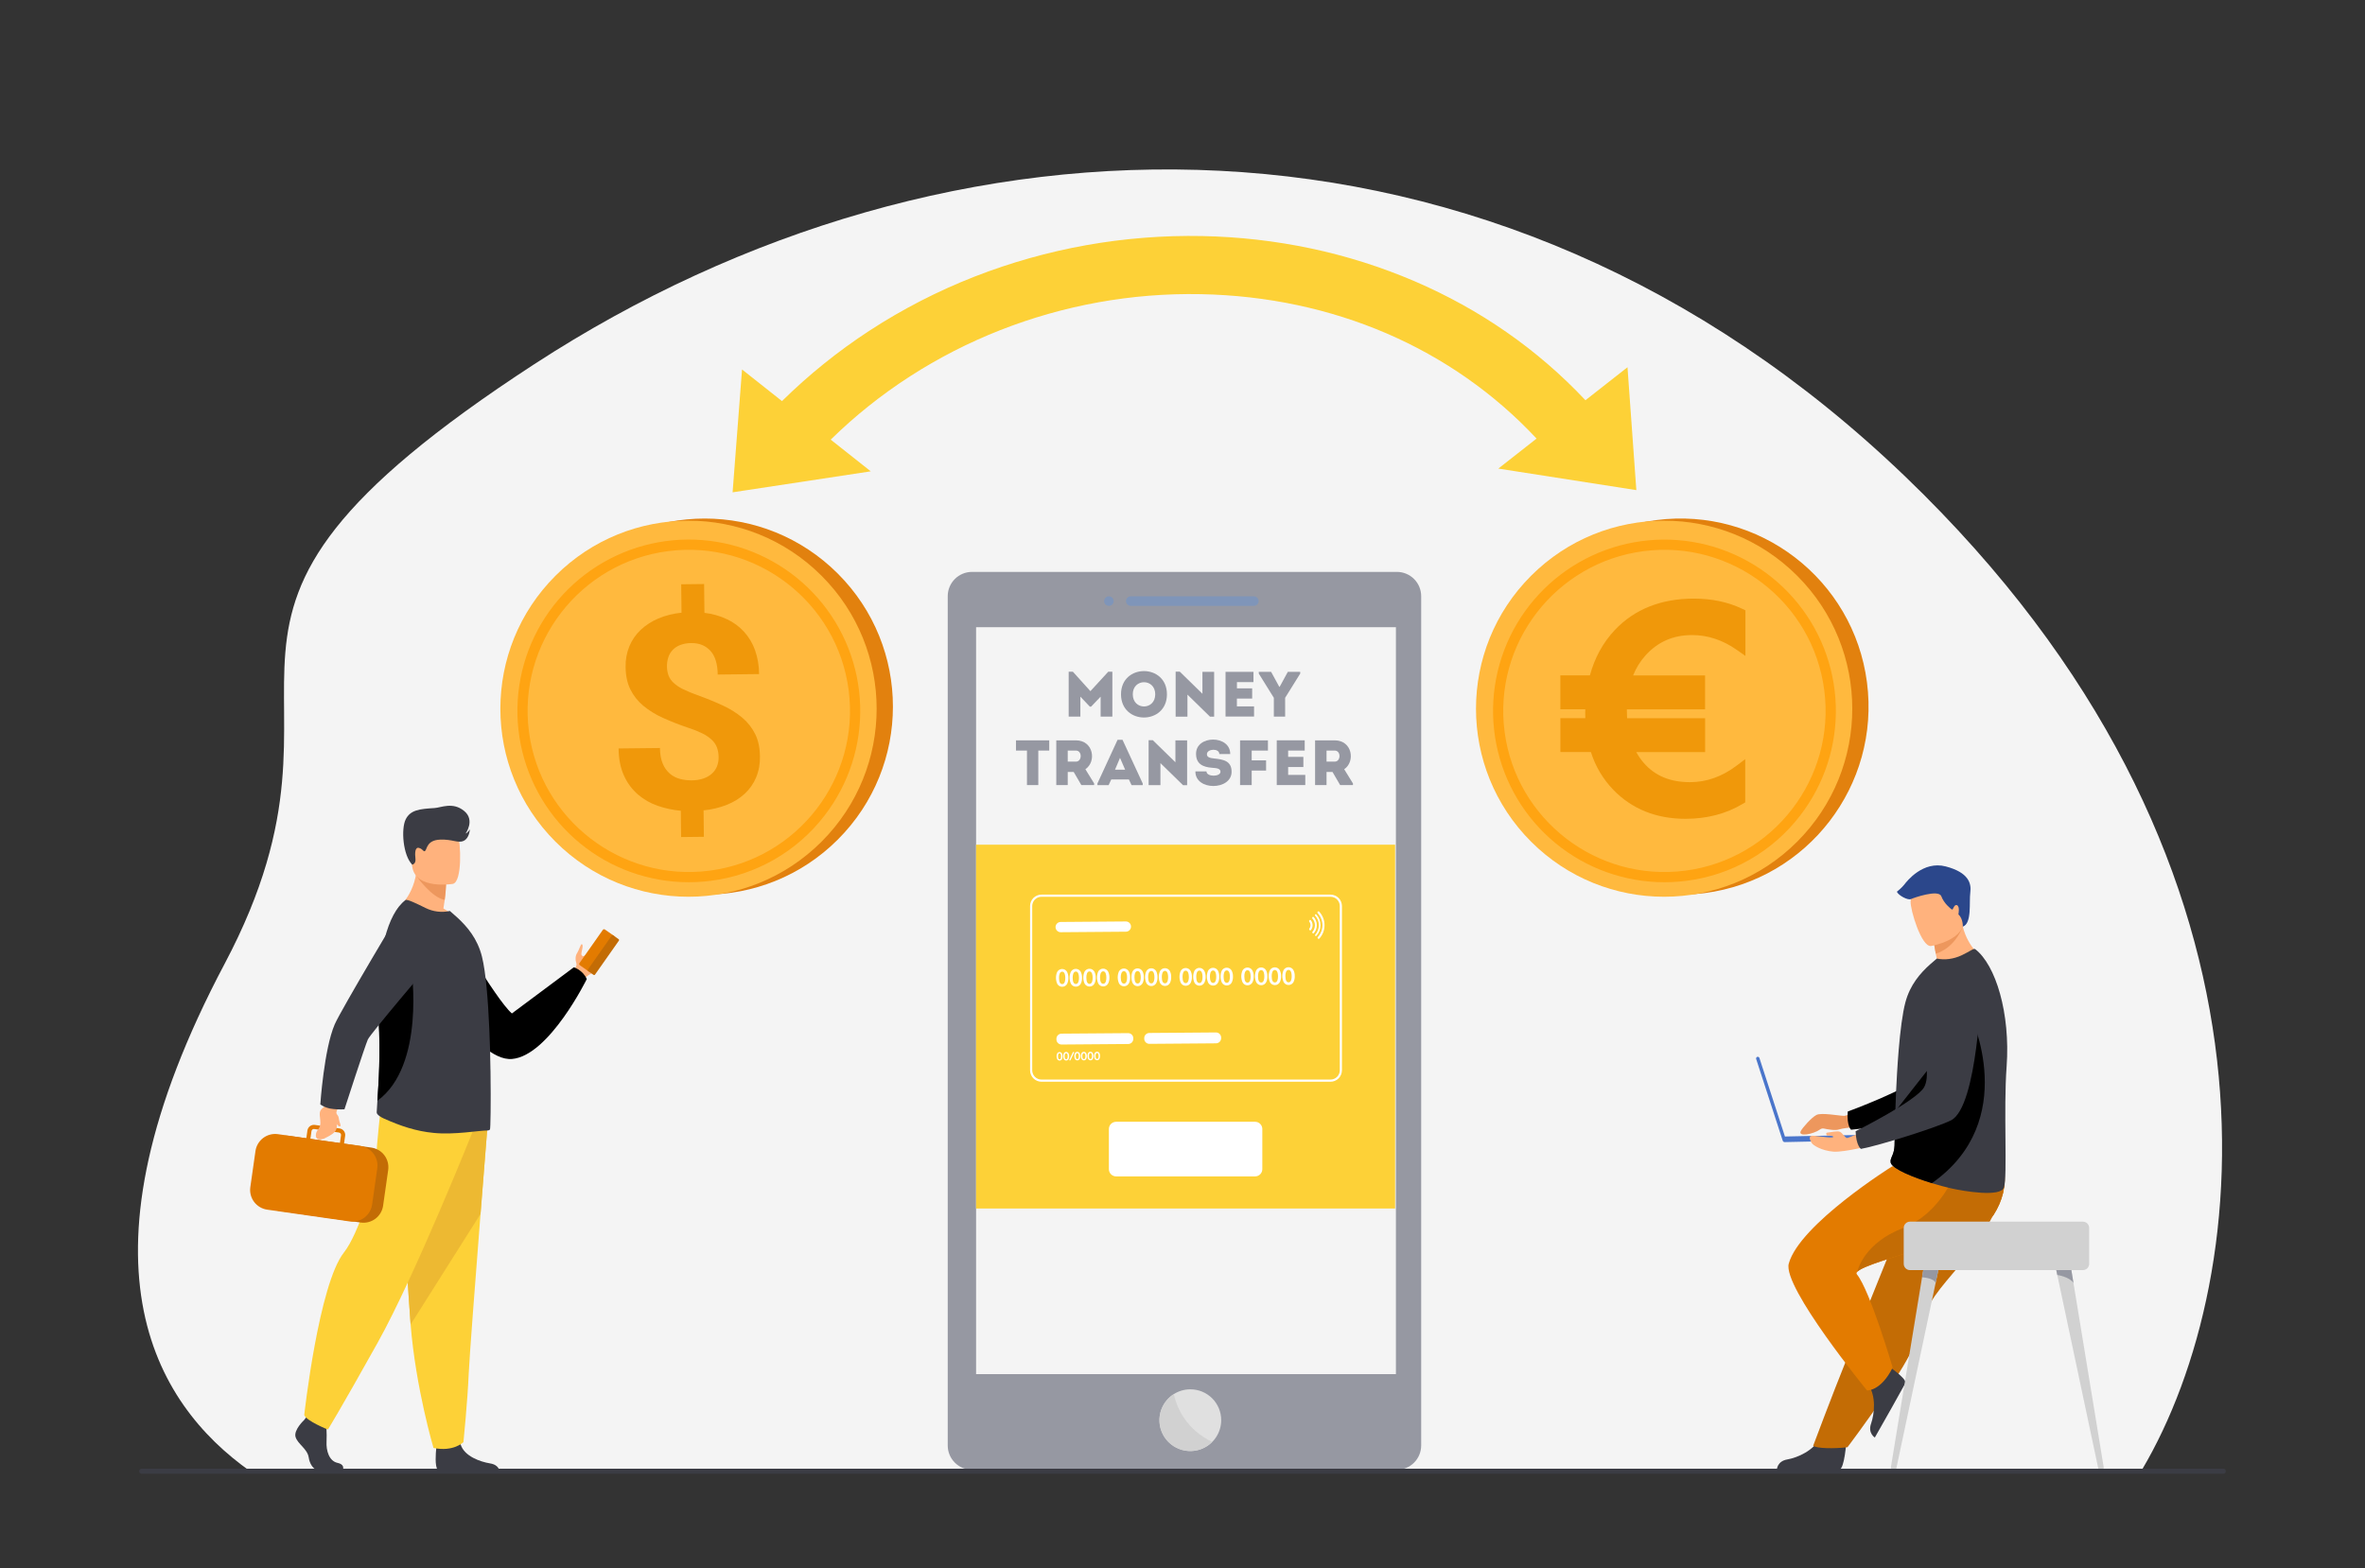 <svg width="600" height="398" viewBox="0 0 600 398" fill="none" xmlns="http://www.w3.org/2000/svg">
<rect x="0" y="0" width="600" height="398" fill="#333333" stroke="none"/>
<mask id="mask0_3462_329631" style="mask-type:alpha" maskUnits="userSpaceOnUse" x="0" y="0" width="600" height="398">
<rect width="600" height="398" fill="#C4C4C4"/>
</mask>
<g mask="url(#mask0_3462_329631)">
<path d="M63.455 373.355C39.063 356.102 17.078 319.942 56.996 244.57C96.913 169.197 31.955 159.855 135.57 92.406C240.536 24.075 378.77 20.381 483.419 120.993C583.766 217.472 572.444 323.957 543.425 372.978C310.197 372.988 63.455 373.355 63.455 373.355Z" fill="#F4F4F4"/>
<path d="M360.553 151.278V366.851C360.547 368.479 359.898 370.039 358.746 371.191C357.594 372.342 356.034 372.991 354.405 372.996H246.586C244.958 372.991 243.397 372.342 242.246 371.191C241.094 370.039 240.445 368.479 240.44 366.851V151.278C240.445 149.649 241.093 148.088 242.245 146.937C243.397 145.785 244.957 145.136 246.586 145.131H354.405C356.034 145.136 357.595 145.785 358.747 146.936C359.899 148.088 360.548 149.649 360.553 151.278Z" fill="#9698A2"/>
<path opacity="0.4" d="M318.1 153.757H286.877C286.555 153.756 286.247 153.628 286.019 153.4C285.791 153.173 285.663 152.865 285.661 152.544C285.662 152.221 285.791 151.913 286.018 151.685C286.246 151.458 286.555 151.329 286.877 151.328H318.1C318.422 151.329 318.73 151.458 318.958 151.685C319.186 151.913 319.314 152.221 319.315 152.544C319.314 152.865 319.185 153.173 318.957 153.4C318.73 153.628 318.421 153.756 318.1 153.757Z" fill="#5E92DD"/>
<path opacity="0.4" d="M281.331 153.757C281.009 153.756 280.701 153.628 280.473 153.4C280.245 153.173 280.117 152.865 280.115 152.544C280.116 152.221 280.245 151.913 280.472 151.685C280.7 151.458 281.009 151.329 281.331 151.328C281.653 151.329 281.961 151.458 282.189 151.685C282.416 151.913 282.544 152.222 282.544 152.544C282.543 152.865 282.415 153.173 282.188 153.4C281.96 153.628 281.652 153.756 281.331 153.757Z" fill="#5E92DD"/>
<path d="M309.819 360.417C309.816 361.966 309.355 363.479 308.493 364.765C307.631 366.051 306.407 367.053 304.975 367.644C303.544 368.235 301.969 368.388 300.451 368.085C298.932 367.781 297.537 367.034 296.443 365.939C295.349 364.843 294.604 363.448 294.303 361.929C294.002 360.41 294.158 358.836 294.751 357.406C295.344 355.976 296.348 354.753 297.636 353.893C298.923 353.033 300.437 352.574 301.986 352.574C303.016 352.572 304.037 352.773 304.989 353.166C305.942 353.56 306.807 354.137 307.535 354.866C308.263 355.595 308.839 356.461 309.231 357.414C309.623 358.366 309.823 359.387 309.819 360.417Z" fill="#E0E0E0"/>
<path d="M354.144 159.17H247.633V348.721H354.144V159.17Z" fill="#F4F4F4"/>
<path d="M307.547 365.923C306.77 366.707 305.838 367.318 304.809 367.717C303.78 368.116 302.679 368.293 301.577 368.236C300.475 368.18 299.397 367.892 298.414 367.39C297.432 366.888 296.566 366.185 295.874 365.325C295.182 364.466 294.68 363.47 294.4 362.403C294.119 361.336 294.068 360.222 294.248 359.134C294.428 358.045 294.836 357.007 295.446 356.088C296.055 355.168 296.852 354.387 297.784 353.797C298.552 357.132 300.828 362.71 307.547 365.923Z" fill="#D1D1D1"/>
<path d="M353.936 214.361H247.631V306.689H353.936V214.361Z" fill="#FDD137"/>
<path d="M337.549 274.519H264.228C263.459 274.518 262.721 274.212 262.177 273.668C261.633 273.124 261.327 272.387 261.326 271.618V229.931C261.328 229.162 261.634 228.425 262.178 227.882C262.722 227.338 263.459 227.032 264.228 227.031H337.549C338.318 227.032 339.055 227.337 339.6 227.881C340.144 228.425 340.45 229.162 340.451 229.931V271.618C340.45 272.387 340.144 273.125 339.6 273.669C339.056 274.213 338.318 274.519 337.549 274.519ZM264.228 227.578C263.604 227.579 263.006 227.827 262.565 228.268C262.124 228.709 261.876 229.307 261.875 229.931V271.618C261.876 272.241 262.124 272.84 262.565 273.281C263.006 273.722 263.604 273.97 264.228 273.97H337.549C338.173 273.97 338.771 273.722 339.213 273.281C339.654 272.84 339.903 272.242 339.904 271.618V229.931C339.903 229.307 339.654 228.709 339.213 228.268C338.771 227.827 338.173 227.579 337.549 227.578H264.228Z" fill="white"/>
<path d="M286.232 264.944L269.325 265.075C268.98 265.077 268.648 264.943 268.402 264.701C268.157 264.459 268.017 264.129 268.014 263.784V263.626C268.012 263.282 268.147 262.951 268.388 262.705C268.63 262.46 268.959 262.32 269.303 262.315L286.21 262.186C286.554 262.183 286.886 262.318 287.131 262.56C287.377 262.801 287.516 263.13 287.519 263.475V263.636C287.52 263.98 287.386 264.31 287.145 264.555C286.904 264.8 286.576 264.939 286.232 264.944Z" fill="white"/>
<path d="M308.51 264.772L291.603 264.904C291.259 264.906 290.928 264.771 290.682 264.53C290.437 264.288 290.297 263.959 290.294 263.614V263.451C290.292 263.106 290.426 262.775 290.668 262.53C290.91 262.284 291.239 262.145 291.583 262.142L308.49 262.01C308.835 262.008 309.166 262.143 309.412 262.384C309.657 262.626 309.797 262.955 309.802 263.299V263.461C309.804 263.806 309.669 264.137 309.427 264.383C309.185 264.629 308.855 264.769 308.51 264.772Z" fill="white"/>
<path d="M271.045 248.149C271.07 248.672 270.963 249.193 270.736 249.665C270.615 249.892 270.436 250.081 270.217 250.214C269.997 250.347 269.746 250.418 269.489 250.42C269.233 250.423 268.981 250.355 268.759 250.226C268.538 250.097 268.355 249.91 268.231 249.685C268.015 249.211 267.901 248.697 267.896 248.177C267.891 247.656 267.995 247.14 268.201 246.662C268.323 246.435 268.503 246.244 268.723 246.111C268.944 245.978 269.196 245.906 269.454 245.904C269.711 245.902 269.965 245.97 270.187 246.099C270.41 246.229 270.593 246.417 270.718 246.642C270.95 247.109 271.063 247.627 271.045 248.149ZM270.271 248.149C270.276 247.819 270.229 247.491 270.131 247.177C269.994 246.778 269.77 246.578 269.465 246.59C269.159 246.602 268.93 246.789 268.802 247.189C268.704 247.506 268.66 247.837 268.672 248.169C268.68 249.22 268.952 249.743 269.489 249.739C269.8 249.739 270.019 249.54 270.147 249.14C270.238 248.819 270.278 248.485 270.265 248.151L270.271 248.149Z" fill="white"/>
<path d="M274.51 248.117C274.536 248.641 274.43 249.162 274.201 249.634C274.081 249.861 273.902 250.051 273.682 250.184C273.463 250.318 273.211 250.389 272.954 250.391C272.698 250.393 272.445 250.326 272.223 250.196C272.002 250.066 271.82 249.879 271.696 249.654C271.48 249.18 271.366 248.666 271.361 248.145C271.355 247.624 271.459 247.108 271.666 246.63C271.788 246.404 271.968 246.214 272.189 246.081C272.409 245.948 272.661 245.877 272.919 245.875C273.176 245.873 273.429 245.94 273.651 246.07C273.874 246.199 274.058 246.386 274.183 246.61C274.415 247.078 274.527 247.596 274.51 248.117ZM273.736 248.117C273.741 247.788 273.694 247.46 273.596 247.145C273.463 246.746 273.241 246.55 272.929 246.558C272.618 246.566 272.397 246.766 272.267 247.157C272.169 247.475 272.125 247.807 272.137 248.139C272.145 249.19 272.417 249.714 272.953 249.71C273.265 249.71 273.484 249.51 273.612 249.111C273.706 248.789 273.748 248.454 273.736 248.119V248.117Z" fill="white"/>
<path d="M277.981 248.089C278.007 248.613 277.9 249.135 277.672 249.607C277.551 249.834 277.372 250.024 277.152 250.156C276.933 250.289 276.682 250.361 276.425 250.363C276.169 250.365 275.916 250.297 275.695 250.168C275.473 250.039 275.291 249.852 275.167 249.627C274.951 249.153 274.836 248.639 274.831 248.118C274.826 247.597 274.93 247.08 275.137 246.602C275.259 246.375 275.44 246.186 275.66 246.053C275.88 245.921 276.133 245.85 276.39 245.848C276.647 245.846 276.9 245.913 277.123 246.043C277.345 246.172 277.529 246.359 277.654 246.584C277.886 247.051 277.998 247.568 277.981 248.089ZM277.207 248.089C277.211 247.759 277.164 247.43 277.067 247.115C276.929 246.716 276.708 246.528 276.4 246.53C276.093 246.532 275.865 246.73 275.738 247.129C275.64 247.446 275.596 247.777 275.608 248.109C275.616 249.16 275.888 249.683 276.424 249.679C276.736 249.679 276.955 249.48 277.083 249.081C277.177 248.76 277.219 248.427 277.207 248.093V248.089Z" fill="white"/>
<path d="M281.453 248.059C281.478 248.582 281.372 249.104 281.143 249.575C281.023 249.802 280.844 249.992 280.624 250.126C280.405 250.259 280.153 250.331 279.897 250.333C279.64 250.335 279.387 250.267 279.166 250.137C278.944 250.008 278.762 249.82 278.638 249.595C278.424 249.121 278.31 248.607 278.305 248.087C278.3 247.566 278.403 247.05 278.608 246.572C278.73 246.345 278.911 246.155 279.131 246.023C279.351 245.89 279.603 245.818 279.861 245.816C280.118 245.814 280.371 245.882 280.594 246.011C280.816 246.14 281 246.327 281.125 246.552C281.357 247.019 281.47 247.537 281.453 248.059ZM280.678 248.059C280.683 247.729 280.636 247.401 280.538 247.087C280.405 246.687 280.183 246.492 279.872 246.5C279.56 246.508 279.339 246.707 279.209 247.099C279.111 247.416 279.067 247.748 279.079 248.08C279.087 249.133 279.36 249.656 279.898 249.651C280.208 249.651 280.427 249.452 280.554 249.052C280.649 248.73 280.691 248.394 280.678 248.059Z" fill="white"/>
<path d="M286.714 248.025C286.738 248.549 286.631 249.071 286.403 249.543C286.282 249.77 286.103 249.959 285.883 250.092C285.664 250.225 285.412 250.296 285.156 250.298C284.899 250.299 284.647 250.232 284.426 250.102C284.204 249.973 284.022 249.786 283.898 249.561C283.683 249.087 283.569 248.573 283.565 248.053C283.56 247.532 283.664 247.016 283.87 246.538C283.992 246.311 284.172 246.122 284.393 245.989C284.613 245.856 284.865 245.785 285.122 245.783C285.379 245.781 285.632 245.849 285.855 245.978C286.077 246.108 286.26 246.295 286.385 246.52C286.618 246.986 286.731 247.504 286.714 248.025ZM285.938 248.025C285.944 247.695 285.898 247.366 285.8 247.051C285.661 246.652 285.438 246.457 285.134 246.466C284.818 246.466 284.599 246.666 284.469 247.065C284.373 247.382 284.329 247.713 284.339 248.045C284.35 249.096 284.623 249.619 285.158 249.615C285.467 249.615 285.686 249.416 285.814 249.017C285.909 248.696 285.951 248.362 285.938 248.029V248.025Z" fill="white"/>
<path d="M290.186 247.994C290.21 248.518 290.103 249.039 289.875 249.511C289.755 249.738 289.575 249.928 289.356 250.061C289.136 250.195 288.885 250.266 288.628 250.268C288.371 250.27 288.119 250.203 287.897 250.073C287.676 249.943 287.493 249.756 287.37 249.531C287.155 249.057 287.041 248.543 287.036 248.022C287.031 247.501 287.136 246.985 287.342 246.507C287.464 246.281 287.644 246.091 287.865 245.958C288.085 245.825 288.337 245.754 288.594 245.752C288.852 245.75 289.105 245.817 289.327 245.946C289.55 246.076 289.733 246.263 289.859 246.487C290.09 246.955 290.202 247.473 290.186 247.994ZM289.41 247.994C289.416 247.665 289.37 247.337 289.272 247.022C289.134 246.623 288.911 246.433 288.605 246.435C288.3 246.437 288.07 246.635 287.941 247.034C287.845 247.352 287.801 247.684 287.813 248.016C287.821 249.067 288.093 249.591 288.629 249.587C288.939 249.587 289.158 249.387 289.286 248.988C289.381 248.666 289.423 248.331 289.41 247.996V247.994Z" fill="white"/>
<path d="M293.657 247.966C293.682 248.49 293.575 249.012 293.345 249.484C293.225 249.711 293.045 249.9 292.826 250.033C292.606 250.166 292.355 250.237 292.098 250.239C291.842 250.24 291.589 250.173 291.368 250.043C291.147 249.914 290.964 249.727 290.84 249.502C290.625 249.028 290.512 248.514 290.507 247.994C290.502 247.473 290.606 246.957 290.812 246.479C290.935 246.252 291.115 246.063 291.336 245.93C291.556 245.797 291.808 245.726 292.066 245.725C292.323 245.723 292.576 245.79 292.798 245.92C293.021 246.049 293.204 246.236 293.33 246.461C293.562 246.928 293.674 247.445 293.657 247.966ZM292.88 247.966C292.887 247.636 292.84 247.307 292.743 246.992C292.605 246.593 292.381 246.393 292.076 246.407C291.771 246.421 291.541 246.607 291.413 247.006C291.316 247.324 291.272 247.655 291.284 247.988C291.292 249.039 291.564 249.562 292.1 249.558C292.411 249.558 292.629 249.359 292.757 248.96C292.852 248.639 292.893 248.304 292.88 247.97V247.966Z" fill="white"/>
<path d="M297.129 247.943C297.153 248.467 297.046 248.989 296.817 249.46C296.697 249.687 296.517 249.876 296.298 250.009C296.078 250.142 295.827 250.213 295.571 250.215C295.314 250.217 295.062 250.15 294.84 250.021C294.619 249.891 294.436 249.705 294.312 249.48C294.097 249.006 293.983 248.492 293.979 247.971C293.974 247.451 294.078 246.935 294.284 246.457C294.406 246.23 294.586 246.039 294.806 245.906C295.027 245.773 295.279 245.701 295.537 245.699C295.794 245.697 296.048 245.765 296.27 245.894C296.493 246.024 296.676 246.212 296.801 246.437C297.033 246.904 297.146 247.422 297.129 247.943ZM296.354 247.943C296.359 247.614 296.312 247.286 296.214 246.972C296.077 246.572 295.853 246.373 295.548 246.385C295.242 246.397 295.013 246.584 294.885 246.984C294.787 247.301 294.743 247.633 294.755 247.965C294.763 249.015 295.035 249.539 295.572 249.536C295.883 249.536 296.101 249.336 296.23 248.937C296.323 248.615 296.365 248.281 296.354 247.945V247.943Z" fill="white"/>
<path d="M302.384 247.898C302.41 248.422 302.303 248.945 302.075 249.417C301.954 249.643 301.775 249.833 301.555 249.966C301.335 250.098 301.084 250.169 300.828 250.171C300.571 250.173 300.319 250.106 300.097 249.976C299.876 249.847 299.694 249.66 299.57 249.435C299.355 248.961 299.242 248.447 299.237 247.926C299.231 247.406 299.335 246.89 299.54 246.412C299.662 246.185 299.842 245.995 300.063 245.862C300.283 245.73 300.535 245.658 300.792 245.656C301.05 245.654 301.303 245.721 301.525 245.851C301.748 245.98 301.931 246.167 302.057 246.392C302.289 246.859 302.401 247.377 302.384 247.898ZM301.61 247.898C301.615 247.568 301.567 247.24 301.47 246.924C301.337 246.525 301.115 246.33 300.803 246.338C300.49 246.338 300.268 246.537 300.141 246.936C300.044 247.254 300 247.586 300.011 247.918C300.019 248.969 300.292 249.493 300.829 249.489C301.138 249.489 301.357 249.289 301.486 248.89C301.582 248.57 301.625 248.236 301.614 247.902L301.61 247.898Z" fill="white"/>
<path d="M305.861 247.871C305.885 248.395 305.778 248.916 305.549 249.388C305.429 249.614 305.249 249.804 305.03 249.937C304.811 250.07 304.559 250.141 304.303 250.143C304.046 250.145 303.794 250.078 303.573 249.949C303.351 249.819 303.169 249.632 303.044 249.408C302.83 248.934 302.716 248.42 302.711 247.899C302.706 247.379 302.809 246.863 303.014 246.384C303.136 246.157 303.316 245.967 303.537 245.834C303.757 245.7 304.009 245.629 304.267 245.627C304.525 245.625 304.778 245.692 305.001 245.822C305.223 245.952 305.406 246.139 305.531 246.364C305.764 246.832 305.877 247.35 305.861 247.871ZM305.084 247.871C305.09 247.542 305.043 247.214 304.945 246.899C304.812 246.5 304.59 246.305 304.28 246.313C303.97 246.321 303.748 246.52 303.615 246.911C303.519 247.229 303.475 247.561 303.486 247.893C303.494 248.943 303.766 249.466 304.304 249.464C304.613 249.464 304.833 249.264 304.961 248.865C305.056 248.543 305.098 248.208 305.084 247.873V247.871Z" fill="white"/>
<path d="M309.332 247.848C309.356 248.371 309.249 248.893 309.021 249.364C308.901 249.591 308.722 249.782 308.502 249.915C308.283 250.048 308.031 250.12 307.775 250.122C307.518 250.124 307.265 250.056 307.044 249.926C306.822 249.797 306.64 249.609 306.516 249.384C306.301 248.91 306.188 248.396 306.183 247.876C306.178 247.355 306.281 246.839 306.486 246.361C306.608 246.134 306.789 245.944 307.009 245.812C307.229 245.679 307.481 245.608 307.739 245.606C307.996 245.603 308.249 245.671 308.472 245.8C308.694 245.929 308.878 246.116 309.003 246.341C309.235 246.808 309.348 247.326 309.332 247.848ZM308.556 247.848C308.561 247.518 308.515 247.189 308.418 246.874C308.279 246.475 308.056 246.279 307.752 246.287C307.436 246.287 307.217 246.486 307.087 246.886C306.99 247.204 306.946 247.535 306.957 247.868C306.968 248.919 307.241 249.442 307.776 249.438C308.086 249.438 308.305 249.239 308.432 248.839C308.526 248.522 308.568 248.191 308.556 247.86V247.848Z" fill="white"/>
<path d="M312.802 247.82C312.826 248.344 312.719 248.865 312.491 249.337C312.37 249.564 312.191 249.753 311.971 249.886C311.752 250.019 311.501 250.09 311.244 250.092C310.988 250.094 310.735 250.027 310.514 249.898C310.292 249.768 310.11 249.582 309.986 249.357C309.771 248.883 309.658 248.369 309.653 247.849C309.647 247.328 309.751 246.812 309.956 246.334C310.077 246.106 310.258 245.916 310.478 245.783C310.699 245.65 310.951 245.578 311.208 245.576C311.466 245.574 311.719 245.642 311.942 245.771C312.164 245.901 312.348 246.088 312.473 246.314C312.705 246.781 312.818 247.299 312.802 247.82ZM312.026 247.82C312.031 247.491 311.985 247.163 311.888 246.849C311.755 246.449 311.533 246.254 311.221 246.262C310.91 246.27 310.688 246.469 310.557 246.86C310.46 247.178 310.416 247.509 310.427 247.84C310.435 248.891 310.708 249.416 311.245 249.413C311.555 249.413 311.774 249.213 311.902 248.814C311.997 248.493 312.039 248.158 312.026 247.822V247.82Z" fill="white"/>
<path d="M318.063 247.779C318.089 248.303 317.982 248.824 317.754 249.296C317.634 249.523 317.454 249.713 317.235 249.846C317.015 249.98 316.764 250.051 316.507 250.053C316.25 250.055 315.998 249.988 315.776 249.858C315.555 249.728 315.372 249.541 315.249 249.316C315.033 248.842 314.918 248.328 314.913 247.807C314.908 247.287 315.012 246.771 315.219 246.292C315.341 246.066 315.521 245.876 315.742 245.743C315.962 245.61 316.214 245.539 316.471 245.537C316.729 245.535 316.982 245.602 317.204 245.732C317.427 245.861 317.61 246.048 317.736 246.272C317.968 246.74 318.08 247.258 318.063 247.779ZM317.289 247.779C317.293 247.449 317.246 247.121 317.149 246.805C317.011 246.406 316.788 246.207 316.482 246.219C316.177 246.231 315.947 246.418 315.82 246.817C315.722 247.135 315.678 247.467 315.69 247.799C315.698 248.85 315.97 249.374 316.506 249.37C316.818 249.37 317.037 249.17 317.165 248.771C317.259 248.451 317.301 248.117 317.289 247.783V247.779Z" fill="white"/>
<path d="M321.535 247.754C321.56 248.278 321.454 248.799 321.225 249.271C321.105 249.497 320.925 249.687 320.706 249.82C320.487 249.953 320.235 250.024 319.979 250.026C319.722 250.028 319.47 249.961 319.248 249.831C319.027 249.702 318.844 249.515 318.72 249.291C318.504 248.817 318.39 248.303 318.385 247.782C318.38 247.261 318.484 246.745 318.69 246.267C318.812 246.04 318.992 245.85 319.213 245.717C319.433 245.583 319.685 245.512 319.943 245.51C320.201 245.508 320.454 245.575 320.676 245.705C320.899 245.835 321.082 246.022 321.207 246.247C321.44 246.715 321.552 247.232 321.535 247.754ZM320.76 247.754C320.765 247.425 320.718 247.097 320.621 246.782C320.487 246.383 320.265 246.187 319.954 246.195C319.642 246.203 319.422 246.403 319.291 246.794C319.194 247.111 319.15 247.442 319.161 247.774C319.169 248.825 319.442 249.349 319.978 249.347C320.289 249.347 320.509 249.147 320.636 248.748C320.731 248.426 320.772 248.091 320.76 247.756V247.754Z" fill="white"/>
<path d="M325.005 247.726C325.031 248.25 324.925 248.772 324.696 249.243C324.576 249.47 324.397 249.66 324.177 249.794C323.958 249.927 323.706 249.999 323.449 250.001C323.193 250.003 322.94 249.935 322.719 249.805C322.497 249.676 322.315 249.488 322.191 249.263C321.975 248.789 321.861 248.275 321.856 247.755C321.85 247.234 321.955 246.718 322.161 246.24C322.283 246.013 322.463 245.823 322.684 245.691C322.904 245.558 323.156 245.486 323.414 245.484C323.671 245.482 323.924 245.55 324.147 245.679C324.369 245.808 324.553 245.995 324.678 246.22C324.91 246.687 325.023 247.205 325.005 247.726ZM324.231 247.726C324.236 247.397 324.189 247.068 324.091 246.753C323.958 246.353 323.736 246.158 323.425 246.166C323.111 246.166 322.89 246.365 322.762 246.765C322.664 247.082 322.62 247.414 322.632 247.746C322.64 248.798 322.913 249.321 323.45 249.317C323.759 249.317 323.978 249.118 324.107 248.718C324.201 248.398 324.243 248.064 324.231 247.73V247.726Z" fill="white"/>
<path d="M328.477 247.699C328.502 248.223 328.396 248.744 328.168 249.216C328.047 249.442 327.868 249.632 327.648 249.765C327.429 249.898 327.178 249.969 326.921 249.971C326.665 249.973 326.412 249.906 326.191 249.777C325.969 249.647 325.787 249.46 325.663 249.236C325.448 248.762 325.334 248.248 325.329 247.727C325.324 247.207 325.427 246.691 325.633 246.213C325.754 245.985 325.934 245.795 326.155 245.662C326.375 245.529 326.628 245.457 326.885 245.455C327.143 245.453 327.396 245.52 327.619 245.65C327.841 245.78 328.025 245.967 328.15 246.193C328.382 246.66 328.494 247.178 328.477 247.699ZM327.703 247.699C327.707 247.37 327.66 247.042 327.563 246.727C327.43 246.328 327.208 246.133 326.896 246.141C326.585 246.149 326.364 246.348 326.233 246.739C326.137 247.057 326.093 247.388 326.104 247.719C326.112 248.77 326.385 249.295 326.922 249.292C327.232 249.292 327.451 249.092 327.579 248.693C327.673 248.371 327.715 248.036 327.703 247.701V247.699Z" fill="white"/>
<path d="M285.646 236.442L269.102 236.572C268.757 236.574 268.426 236.439 268.18 236.197C267.934 235.955 267.794 235.626 267.791 235.281C267.789 234.936 267.924 234.605 268.166 234.36C268.408 234.114 268.738 233.975 269.083 233.972L285.626 233.842C285.971 233.84 286.303 233.974 286.549 234.216C286.795 234.458 286.934 234.788 286.938 235.133C286.939 235.478 286.804 235.809 286.562 236.054C286.32 236.3 285.991 236.439 285.646 236.442Z" fill="white"/>
<path d="M333.008 234.775C333.004 234.321 332.846 233.882 332.559 233.53C332.54 233.507 332.516 233.488 332.489 233.474C332.462 233.46 332.433 233.453 332.403 233.451C332.373 233.45 332.343 233.455 332.315 233.466C332.287 233.477 332.262 233.494 332.241 233.516L332.163 233.596C332.128 233.633 332.106 233.681 332.104 233.732C332.101 233.783 332.117 233.833 332.149 233.873C332.356 234.13 332.47 234.449 332.473 234.779C332.475 235.109 332.366 235.43 332.163 235.689C332.132 235.73 332.117 235.781 332.121 235.832C332.124 235.883 332.147 235.931 332.183 235.967L332.261 236.047C332.282 236.068 332.308 236.085 332.336 236.095C332.364 236.106 332.394 236.11 332.424 236.109C332.454 236.107 332.484 236.098 332.51 236.084C332.537 236.07 332.56 236.051 332.579 236.027C332.86 235.671 333.011 235.229 333.008 234.775Z" fill="white"/>
<path d="M334.078 234.768C334.073 234.021 333.795 233.302 333.296 232.746C333.276 232.725 333.252 232.708 333.225 232.697C333.199 232.686 333.17 232.68 333.141 232.68C333.112 232.68 333.084 232.686 333.057 232.697C333.03 232.708 333.006 232.725 332.986 232.746L332.942 232.792C332.906 232.832 332.886 232.884 332.886 232.938C332.886 232.992 332.906 233.044 332.942 233.083C333.357 233.55 333.588 234.151 333.593 234.774C333.598 235.398 333.377 236.003 332.97 236.476C332.933 236.516 332.913 236.568 332.913 236.622C332.913 236.676 332.933 236.728 332.97 236.767L333.014 236.811C333.034 236.832 333.058 236.849 333.085 236.86C333.111 236.872 333.14 236.878 333.169 236.878C333.198 236.878 333.227 236.872 333.253 236.86C333.28 236.849 333.304 236.832 333.324 236.811C333.818 236.246 334.087 235.518 334.078 234.768Z" fill="white"/>
<path d="M335.019 234.761C335.013 233.762 334.631 232.801 333.95 232.069C333.93 232.049 333.906 232.032 333.879 232.021C333.853 232.01 333.825 232.004 333.796 232.004C333.767 232.004 333.739 232.01 333.712 232.021C333.686 232.032 333.662 232.049 333.642 232.069C333.605 232.108 333.584 232.161 333.584 232.215C333.584 232.269 333.605 232.321 333.642 232.361C334.249 233.015 334.59 233.874 334.596 234.766C334.603 235.659 334.275 236.522 333.678 237.186C333.641 237.226 333.621 237.278 333.621 237.332C333.621 237.386 333.641 237.438 333.678 237.478C333.698 237.498 333.722 237.515 333.748 237.526C333.775 237.538 333.803 237.544 333.832 237.544C333.861 237.544 333.889 237.538 333.915 237.526C333.942 237.515 333.966 237.498 333.985 237.478C334.659 236.734 335.028 235.765 335.019 234.761Z" fill="white"/>
<path d="M336.035 234.752C336.027 233.48 335.535 232.259 334.658 231.337C334.638 231.316 334.614 231.3 334.587 231.289C334.561 231.277 334.532 231.271 334.504 231.271C334.475 231.271 334.446 231.277 334.42 231.289C334.393 231.3 334.369 231.316 334.349 231.337L334.275 231.415C334.237 231.454 334.216 231.507 334.216 231.561C334.216 231.616 334.237 231.669 334.275 231.708C335.055 232.533 335.494 233.623 335.503 234.758C335.512 235.893 335.09 236.99 334.323 237.827C334.285 237.866 334.264 237.919 334.264 237.974C334.264 238.028 334.285 238.081 334.323 238.12L334.399 238.196C334.419 238.217 334.443 238.233 334.469 238.245C334.496 238.256 334.525 238.262 334.553 238.262C334.582 238.262 334.611 238.256 334.637 238.245C334.664 238.233 334.688 238.217 334.708 238.196C335.573 237.259 336.048 236.027 336.035 234.752Z" fill="white"/>
<path d="M269.566 268.059C269.578 268.311 269.527 268.562 269.417 268.79C269.358 268.896 269.272 268.986 269.167 269.048C269.062 269.111 268.943 269.144 268.821 269.145C268.699 269.146 268.579 269.115 268.473 269.054C268.367 268.993 268.28 268.905 268.219 268.8C268.105 268.574 268.049 268.324 268.057 268.071C268.045 267.819 268.096 267.569 268.203 267.341C268.263 267.232 268.351 267.142 268.458 267.079C268.565 267.016 268.687 266.982 268.811 266.982C268.935 266.982 269.057 267.016 269.164 267.079C269.271 267.142 269.359 267.232 269.419 267.341C269.525 267.565 269.576 267.811 269.566 268.059ZM269.193 268.059C269.195 267.9 269.173 267.742 269.125 267.59C269.059 267.401 268.952 267.307 268.804 267.309C268.656 267.311 268.544 267.405 268.485 267.592C268.437 267.746 268.415 267.906 268.421 268.067C268.421 268.574 268.556 268.826 268.82 268.824C268.97 268.824 269.075 268.726 269.137 268.534C269.18 268.38 269.198 268.219 269.193 268.059Z" fill="white"/>
<path d="M271.248 268.044C271.259 268.297 271.208 268.549 271.098 268.777C271.038 268.885 270.951 268.975 270.844 269.038C270.738 269.101 270.617 269.134 270.493 269.134C270.369 269.134 270.248 269.101 270.142 269.038C270.035 268.975 269.948 268.885 269.888 268.777C269.785 268.548 269.731 268.3 269.729 268.049C269.726 267.798 269.776 267.549 269.874 267.318C269.934 267.209 270.021 267.118 270.128 267.054C270.235 266.991 270.357 266.957 270.481 266.957C270.605 266.957 270.727 266.991 270.834 267.054C270.941 267.118 271.028 267.209 271.088 267.318C271.201 267.543 271.256 267.793 271.248 268.044ZM270.872 268.044C270.875 267.885 270.853 267.727 270.806 267.575C270.739 267.376 270.633 267.29 270.485 267.292C270.337 267.294 270.226 267.388 270.164 267.577C270.118 267.731 270.097 267.89 270.102 268.05C270.102 268.557 270.238 268.811 270.501 268.809C270.651 268.809 270.754 268.711 270.816 268.517C270.858 268.364 270.875 268.205 270.866 268.046L270.872 268.044Z" fill="white"/>
<path d="M272.497 267.091C272.494 267.127 272.484 267.162 272.467 267.193L271.607 269.003C271.567 269.093 271.511 269.137 271.441 269.137C271.401 269.138 271.362 269.123 271.333 269.095C271.319 269.082 271.307 269.065 271.3 269.047C271.292 269.029 271.288 269.009 271.289 268.989C271.288 268.953 271.296 268.917 271.313 268.885L272.177 267.077C272.217 266.991 272.273 266.948 272.339 266.948C272.38 266.945 272.42 266.959 272.451 266.985C272.465 266.999 272.477 267.015 272.485 267.034C272.493 267.052 272.497 267.071 272.497 267.091Z" fill="white"/>
<path d="M274.06 268.017C274.071 268.27 274.02 268.521 273.91 268.749C273.85 268.855 273.763 268.943 273.658 269.004C273.553 269.066 273.433 269.098 273.311 269.098C273.19 269.098 273.07 269.066 272.965 269.004C272.86 268.943 272.773 268.855 272.713 268.749C272.608 268.521 272.553 268.273 272.551 268.021C272.548 267.77 272.599 267.521 272.699 267.29C272.758 267.181 272.846 267.09 272.952 267.027C273.059 266.963 273.181 266.93 273.306 266.93C273.43 266.93 273.552 266.963 273.658 267.027C273.765 267.09 273.853 267.181 273.912 267.29C274.02 267.517 274.071 267.766 274.06 268.017ZM273.687 268.017C273.689 267.858 273.666 267.7 273.619 267.548C273.553 267.348 273.445 267.263 273.298 267.265C273.15 267.267 273.04 267.36 272.978 267.55C272.931 267.703 272.91 267.863 272.914 268.023C272.914 268.53 273.05 268.783 273.313 268.781C273.463 268.781 273.569 268.683 273.631 268.49C273.673 268.336 273.692 268.176 273.687 268.017Z" fill="white"/>
<path d="M275.734 268.016C275.746 268.269 275.695 268.52 275.585 268.747C275.525 268.853 275.438 268.942 275.333 269.003C275.228 269.065 275.108 269.097 274.986 269.097C274.864 269.097 274.744 269.065 274.639 269.003C274.534 268.942 274.447 268.853 274.387 268.747C274.273 268.522 274.217 268.271 274.225 268.018C274.213 267.767 274.263 267.516 274.371 267.288C274.431 267.179 274.519 267.089 274.626 267.026C274.733 266.963 274.855 266.93 274.979 266.93C275.103 266.93 275.225 266.963 275.332 267.026C275.439 267.089 275.527 267.179 275.587 267.288C275.695 267.515 275.746 267.765 275.734 268.016ZM275.359 268.016C275.363 267.858 275.341 267.699 275.293 267.547C275.225 267.358 275.12 267.264 274.972 267.266C274.824 267.268 274.712 267.362 274.653 267.549C274.605 267.702 274.583 267.862 274.589 268.022C274.589 268.531 274.724 268.783 274.988 268.781C275.138 268.781 275.243 268.683 275.305 268.489C275.348 268.336 275.366 268.176 275.359 268.016Z" fill="white"/>
<path d="M277.409 267.993C277.42 268.246 277.369 268.498 277.259 268.726C277.199 268.834 277.112 268.924 277.005 268.987C276.899 269.05 276.778 269.083 276.654 269.083C276.531 269.083 276.409 269.05 276.303 268.987C276.197 268.924 276.109 268.834 276.049 268.726C275.946 268.497 275.892 268.249 275.89 267.998C275.887 267.747 275.937 267.498 276.035 267.267C276.095 267.158 276.182 267.067 276.289 267.003C276.396 266.94 276.518 266.906 276.642 266.906C276.766 266.906 276.888 266.94 276.995 267.003C277.102 267.067 277.19 267.158 277.249 267.267C277.361 267.492 277.416 267.742 277.409 267.993ZM277.033 267.993C277.036 267.835 277.014 267.676 276.968 267.524C276.9 267.325 276.794 267.239 276.646 267.241C276.498 267.243 276.387 267.337 276.325 267.526C276.279 267.68 276.258 267.839 276.263 267.999C276.263 268.506 276.399 268.76 276.662 268.758C276.812 268.758 276.918 268.66 276.98 268.466C277.024 268.314 277.042 268.154 277.035 267.995L277.033 267.993Z" fill="white"/>
<path d="M279.082 267.984C279.095 268.236 279.044 268.487 278.933 268.714C278.873 268.82 278.786 268.909 278.681 268.97C278.576 269.032 278.456 269.065 278.334 269.065C278.212 269.065 278.092 269.032 277.987 268.97C277.882 268.909 277.795 268.82 277.735 268.714C277.631 268.485 277.576 268.237 277.573 267.986C277.571 267.735 277.621 267.486 277.721 267.255C277.781 267.146 277.869 267.056 277.976 266.993C278.082 266.93 278.204 266.896 278.328 266.896C278.452 266.896 278.574 266.93 278.68 266.993C278.787 267.056 278.875 267.146 278.935 267.255C279.044 267.482 279.095 267.732 279.082 267.984ZM278.709 267.984C278.712 267.825 278.689 267.666 278.641 267.515C278.575 267.315 278.468 267.231 278.32 267.231C278.172 267.231 278.062 267.329 278.001 267.517C277.954 267.67 277.933 267.83 277.939 267.99C277.939 268.498 278.072 268.75 278.338 268.748C278.488 268.748 278.593 268.65 278.655 268.457C278.699 268.303 278.717 268.143 278.709 267.984Z" fill="white"/>
<path d="M212.554 213.059C231.194 194.422 231.194 164.207 212.554 145.57C193.914 126.934 163.693 126.934 145.053 145.57C126.413 164.207 126.413 194.422 145.053 213.059C163.693 231.695 193.914 231.695 212.554 213.059Z" fill="#E2810E"/>
<path d="M208.424 213.598C227.064 194.961 227.064 164.746 208.424 146.109C189.784 127.473 159.563 127.473 140.923 146.109C122.283 164.746 122.283 194.961 140.923 213.598C159.563 232.234 189.784 232.234 208.424 213.598Z" fill="#FFB93E"/>
<path d="M180.354 223.525C170.377 224.821 160.258 222.617 151.723 217.29C143.188 211.962 136.765 203.841 133.548 194.309C130.33 184.777 130.519 174.425 134.08 165.017C137.641 155.608 144.355 147.725 153.078 142.711C161.801 137.697 171.993 135.863 181.917 137.52C191.842 139.177 200.884 144.224 207.504 151.8C214.124 159.375 217.911 169.012 218.221 179.067C218.531 189.122 215.344 198.973 209.204 206.943C205.73 211.476 201.392 215.276 196.44 218.122C191.488 220.969 186.021 222.805 180.354 223.525ZM169.474 139.867C147.118 142.772 131.289 163.326 134.195 185.68C137.101 208.034 157.669 223.86 180.025 220.953C202.381 218.045 218.21 197.493 215.304 175.137C212.398 152.781 191.834 136.959 169.474 139.867Z" fill="#FFA412"/>
<path d="M182.31 192.151C182.316 191.302 182.171 190.46 181.883 189.662C181.592 188.923 181.137 188.259 180.553 187.72C179.848 187.077 179.053 186.539 178.194 186.124C177.056 185.569 175.879 185.098 174.673 184.713C172.467 183.977 170.301 183.129 168.181 182.172C166.379 181.372 164.693 180.33 163.171 179.075C161.807 177.936 160.697 176.524 159.912 174.93C159.131 173.341 158.731 171.446 158.714 169.244C158.67 167.45 158.996 165.667 159.672 164.005C160.323 162.437 161.297 161.024 162.531 159.858C163.843 158.633 165.363 157.651 167.02 156.958C168.896 156.175 170.88 155.681 172.904 155.493L172.822 148.277L178.633 148.211L178.715 155.529C180.683 155.746 182.603 156.286 184.396 157.126C186.053 157.891 187.54 158.982 188.769 160.332C189.998 161.683 190.942 163.267 191.548 164.989C192.234 166.941 192.583 168.995 192.578 171.064L182.084 171.182C182.055 168.483 181.433 166.472 180.22 165.149C179.006 163.825 177.395 163.174 175.387 163.197C174.429 163.185 173.477 163.35 172.579 163.684C171.85 163.959 171.191 164.392 170.649 164.951C170.145 165.49 169.768 166.134 169.545 166.837C169.307 167.591 169.193 168.378 169.207 169.168C169.21 169.937 169.345 170.7 169.607 171.423C169.882 172.132 170.318 172.768 170.88 173.281C171.592 173.925 172.392 174.463 173.258 174.878C174.448 175.459 175.673 175.968 176.924 176.404C179.281 177.257 181.427 178.133 183.364 179.031C185.161 179.845 186.839 180.898 188.354 182.162C189.711 183.308 190.816 184.722 191.602 186.315C192.383 187.902 192.782 189.786 192.799 191.967C192.85 193.795 192.518 195.613 191.825 197.306C191.169 198.865 190.188 200.267 188.949 201.419C187.624 202.628 186.087 203.583 184.416 204.235C182.519 204.983 180.526 205.46 178.495 205.652L178.571 212.361L172.796 212.425L172.723 205.749C170.731 205.574 168.769 205.154 166.88 204.5C165.042 203.869 163.339 202.899 161.86 201.638C160.348 200.325 159.141 198.699 158.321 196.872C157.427 194.949 156.965 192.638 156.936 189.941L167.429 189.824C167.448 191.42 167.686 192.751 168.146 193.815C168.545 194.795 169.17 195.666 169.97 196.358C170.718 196.985 171.598 197.437 172.545 197.679C173.501 197.926 174.486 198.045 175.473 198.032C176.49 198.04 177.502 197.881 178.467 197.561C179.263 197.297 179.996 196.874 180.623 196.318C181.189 195.808 181.63 195.174 181.911 194.466C182.194 193.728 182.33 192.941 182.31 192.151Z" fill="#F0980A"/>
<path d="M378.989 185.467C375.595 159.323 394.025 135.39 420.166 131.992C446.306 128.593 470.255 147.025 473.649 173.161C477.042 199.297 458.612 223.238 432.472 226.646C406.331 230.055 382.388 211.603 378.989 185.467Z" fill="#E2810E"/>
<path d="M455.942 213.598C474.582 194.961 474.582 164.746 455.942 146.109C437.302 127.473 407.081 127.473 388.441 146.109C369.801 164.746 369.801 194.961 388.441 213.598C407.081 232.234 437.302 232.234 455.942 213.598Z" fill="#FFB93E"/>
<path d="M429.302 161.164C433.268 161.164 437.074 162.428 440.617 164.918L442.813 166.463V154.888L442.015 154.507C438.422 152.782 434.294 151.912 429.729 151.912C421.417 151.912 414.666 154.6 409.666 159.895C406.672 163.088 404.562 166.932 403.361 171.398H395.861V180.002H402.189C402.189 180.337 402.171 180.668 402.171 181C402.171 181.423 402.171 181.838 402.195 182.253H395.867V190.855H403.612C404.733 194.435 406.671 197.706 409.273 200.41C414 205.303 420.168 207.794 427.609 207.794C433.022 207.794 437.893 206.527 442.085 204.026L442.763 203.627V192.651L440.53 194.335C436.869 197.093 432.911 198.494 428.769 198.494C423.737 198.494 419.902 196.898 417.048 193.639C416.308 192.787 415.663 191.858 415.122 190.868H432.587V182.267H412.798C412.758 181.638 412.734 180.998 412.734 180.339C412.734 180.227 412.734 180.122 412.734 180.01H432.577V171.408H414.321C415.059 169.546 416.121 167.828 417.457 166.335C420.617 162.855 424.487 161.164 429.302 161.164Z" fill="#F0980A"/>
<path d="M427.87 223.527C417.893 224.822 407.776 222.618 399.242 217.29C390.708 211.963 384.286 203.842 381.07 194.311C377.854 184.78 378.042 174.429 381.604 165.022C385.165 155.615 391.879 147.733 400.601 142.72C409.323 137.707 419.514 135.873 429.437 137.53C439.36 139.187 448.401 144.233 455.02 151.808C461.64 159.383 465.427 169.018 465.737 179.072C466.047 189.126 462.861 198.976 456.721 206.945C453.247 211.479 448.909 215.279 443.956 218.125C439.004 220.971 433.536 222.808 427.87 223.527ZM416.989 139.869C394.633 142.775 378.804 163.329 381.712 185.683C384.62 208.037 405.182 223.863 427.538 220.955C449.894 218.047 465.723 197.495 462.815 175.139C459.907 152.783 439.349 136.961 416.989 139.869Z" fill="#FFA412"/>
<path d="M415.14 124.383L412.895 93.198L402.23 101.57C390.121 88.694 375.548 78.537 358.871 71.367C350.389 67.732 341.57 64.943 332.54 63.041C323.477 61.132 314.255 60.081 304.995 59.904C285.249 59.52 265.621 63.02 247.226 70.207C237.897 73.856 228.966 78.452 220.574 83.922C212.605 89.126 205.173 95.11 198.39 101.786L188.256 93.765L185.86 124.938L220.914 119.613L210.753 111.571C235.389 87.396 269.486 73.961 304.647 74.65C338.181 75.308 368.334 88.306 389.828 111.299L380.121 118.915L415.14 124.383Z" fill="#FDD137"/>
<path d="M153.499 242.277C152.789 244.187 151.557 246.405 150.266 246.957C148.799 247.582 148.188 248.464 148.188 248.464L147.004 247.778L145.591 246.957C145.591 246.957 145.625 246.8 145.695 246.544C145.764 246.289 145.868 245.946 146.012 245.546C146.139 245.366 146.221 245.157 146.251 244.938C146.28 244.719 146.255 244.497 146.18 244.289C145.914 243.591 145.966 242.509 146.421 241.85C146.876 241.192 147.311 239.569 147.585 239.617C148.246 239.731 147.26 241.96 147.543 242.375C147.601 242.486 147.699 242.57 147.817 242.61C147.935 242.65 148.064 242.644 148.178 242.593C150.032 241.778 152.282 237.384 153.278 237.977C153.659 238.188 153.803 241.469 153.499 242.277Z" fill="#FFB27D"/>
<path d="M147.092 244.939L149.413 246.571C149.492 246.627 149.59 246.649 149.686 246.632C149.781 246.616 149.866 246.562 149.922 246.484L155.874 238.018C155.929 237.938 155.95 237.84 155.933 237.745C155.917 237.65 155.863 237.565 155.785 237.509L153.455 235.882C153.376 235.827 153.278 235.805 153.183 235.822C153.087 235.838 153.002 235.892 152.946 235.97L146.996 244.436C146.942 244.516 146.922 244.613 146.94 244.707C146.958 244.801 147.012 244.885 147.092 244.939Z" fill="#E37B00"/>
<path d="M149.209 246.437L150.571 247.393C150.631 247.435 150.705 247.451 150.778 247.439C150.85 247.427 150.915 247.386 150.958 247.327L157.008 238.719C157.029 238.689 157.044 238.656 157.052 238.62C157.06 238.584 157.061 238.547 157.055 238.512C157.048 238.476 157.035 238.441 157.015 238.41C156.996 238.38 156.97 238.353 156.94 238.332L155.579 237.374C155.518 237.332 155.444 237.316 155.371 237.328C155.299 237.341 155.234 237.382 155.192 237.442L149.141 246.049C149.12 246.079 149.105 246.113 149.098 246.149C149.09 246.184 149.089 246.221 149.095 246.257C149.101 246.293 149.115 246.327 149.134 246.358C149.154 246.389 149.179 246.416 149.209 246.437Z" fill="#C36C05"/>
<path d="M113.756 232.789C113.756 232.789 125.574 253.399 129.862 257.193L145.585 245.472C145.585 245.472 147.867 246.172 148.865 248.465C148.865 248.465 139.317 267.914 129.918 268.738C120.518 269.562 107.322 245.428 107.322 245.428L113.756 232.789Z" fill="black"/>
<path d="M87.01 372.989H80.187C79.327 372.522 78.56 371.454 78.319 369.862C77.986 367.667 75.524 366.469 74.985 364.673C74.446 362.877 77.181 360.342 77.181 360.342L77.638 359.744L78.113 359.131L82.646 360.199C82.646 360.199 82.758 361.278 82.826 362.653C82.886 363.7 82.892 364.749 82.846 365.797C82.712 368.191 83.517 370.786 85.641 371.245C87.231 371.58 87.159 372.516 87.01 372.989Z" fill="#3B3C44"/>
<path d="M126.648 372.989H111.031C110.28 372.073 110.558 368.692 110.672 367.587C110.694 367.365 110.709 367.236 110.709 367.236C110.709 367.236 116.043 362.971 116.776 366.238C116.798 366.342 116.826 366.437 116.855 366.539C117.778 369.595 121.918 370.982 124.307 371.369C125.862 371.608 126.437 372.416 126.648 372.989Z" fill="#3B3C44"/>
<path d="M123.672 285.821C123.672 285.821 122.874 295.922 121.912 308.063C120.618 324.558 119.064 344.821 118.908 348.658C118.642 355.324 117.574 365.985 117.574 365.985C117.574 365.985 115.043 368.518 109.977 367.45C109.977 367.45 105.462 352.231 104.173 336.117L104.113 335.319C102.915 318.926 101.047 284.406 101.047 284.406L123.672 285.821Z" fill="#FDD137"/>
<path d="M123.671 285.823C123.671 285.823 122.873 295.923 121.911 308.065L104.176 336.129L104.116 335.331C102.918 318.938 101.05 284.418 101.05 284.418L123.671 285.823Z" fill="#EDB932"/>
<path d="M119.976 287.022C119.976 287.022 105.374 323.605 95.781 340.796C86.188 357.987 83.186 362.787 83.186 362.787C83.186 362.787 77.687 360.592 77.186 359.089C77.186 359.089 80.856 325.898 87.284 317.808C90.915 313.235 95.182 299.515 95.382 294.717C95.582 289.919 96.681 280.424 96.681 280.424L119.976 287.022Z" fill="#FDD137"/>
<path d="M116.34 233.682C110.637 235.478 100.771 230.625 100.771 230.625C100.771 230.625 106.028 226.677 105.761 218.473L110.172 222.027L113.166 224.44C113.123 225.751 113.009 227.059 112.825 228.357C112.739 229.012 112.625 229.754 112.495 230.553C113.958 231.352 115.261 232.412 116.34 233.682Z" fill="#FFB27D"/>
<path d="M113.158 224.446C113.115 225.758 113.001 227.065 112.817 228.364C109.497 227.793 105.732 222.429 105.732 222.429C107.164 221.983 108.674 221.847 110.162 222.03L113.158 224.446Z" fill="#ED975D"/>
<path d="M114.9 224.306C114.9 224.306 105.481 225.872 104.595 219.991C103.708 214.109 101.9 210.35 107.878 209.102C113.856 207.855 115.363 209.923 116.138 211.814C116.912 213.706 117.33 223.751 114.9 224.306Z" fill="#FFB27D"/>
<path d="M124.301 286.659C124.136 286.805 123.923 286.887 123.703 286.889C121.561 286.859 115.319 288.048 110.031 287.505C105.576 287.078 101.632 285.759 97.396 283.861C96.835 283.608 95.54 282.917 95.57 282.289C95.588 281.6 95.656 280.602 95.743 279.347C96.043 274.976 96.564 267.459 96.055 258.791C95.963 257.177 95.915 255.574 95.909 254.001C95.865 242.247 98.197 231.909 102.882 228.41C103.281 228.123 105.738 229.324 107.993 230.438C109.897 231.375 112.063 231.637 114.135 231.18L116.106 232.923C118.501 235.15 121.132 238.177 122.275 242.774C123.248 246.687 123.816 253.75 124.132 261.05C124.274 264.363 124.389 267.706 124.417 270.875V270.989C124.445 271.304 124.445 271.648 124.445 271.961C124.559 280.091 124.443 286.546 124.301 286.659Z" fill="#3B3C44"/>
<path d="M95.742 279.348C96.042 274.977 96.563 267.459 96.054 258.792C95.962 257.178 95.914 255.575 95.908 254.002C97.86 249.269 99.455 245.838 99.455 245.838H104.375C104.375 245.838 107.978 270.453 95.742 279.348Z" fill="black"/>
<path d="M70.548 307.257L91.525 310.25C92.84 310.432 94.174 310.086 95.235 309.288C96.296 308.49 96.999 307.305 97.19 305.992L98.485 296.903C98.668 295.587 98.323 294.253 97.525 293.19C96.728 292.128 95.542 291.425 94.228 291.233L73.253 288.24C71.937 288.056 70.602 288.4 69.54 289.198C68.477 289.995 67.773 291.18 67.582 292.495L66.286 301.583C66.101 302.9 66.446 304.237 67.244 305.3C68.043 306.364 69.231 307.068 70.548 307.257Z" fill="#C36C05"/>
<path d="M95.418 293.941C95.122 293.196 94.652 292.531 94.047 292.003C93.443 291.476 92.722 291.099 91.943 290.906C91.784 290.865 91.622 290.833 91.46 290.81L87.282 290.211L87.561 288.249C87.623 287.814 87.509 287.371 87.245 287.019C86.981 286.667 86.588 286.434 86.152 286.371L85.062 286.216L80.671 285.591L79.873 285.479C79.437 285.418 78.994 285.531 78.642 285.796C78.29 286.06 78.057 286.453 77.994 286.888L77.715 288.85L70.507 287.822C69.186 287.637 67.846 287.983 66.779 288.783C65.713 289.584 65.006 290.773 64.814 292.093L63.505 301.287C63.32 302.608 63.666 303.947 64.466 305.014C65.267 306.08 66.457 306.786 67.776 306.977L88.713 309.971C89.075 310.023 89.441 310.035 89.805 310.007C90.37 309.963 90.922 309.823 91.44 309.593C92.224 309.249 92.907 308.711 93.425 308.03C93.944 307.349 94.28 306.547 94.402 305.7L95.713 296.506C95.842 295.64 95.74 294.755 95.418 293.941ZM79.024 287.042C79.043 286.911 79.103 286.79 79.196 286.695C79.289 286.601 79.409 286.539 79.539 286.517C79.602 286.508 79.665 286.508 79.727 286.517L80.659 286.649L84.11 287.142L85.991 287.409C86.153 287.432 86.3 287.519 86.399 287.65C86.498 287.782 86.54 287.947 86.518 288.11L86.238 290.071L78.747 289.004L79.024 287.042Z" fill="#E37B00"/>
<path d="M86.498 280.183C86.498 280.183 85.396 281.65 85.352 282.235C85.057 286.208 86.873 286.759 82.172 288.964C82.172 288.964 80.164 289.731 80.13 288.166C80.097 286.601 81.528 286.581 81.262 284.4C80.961 281.885 80.991 281.862 82.644 280.548L83.737 278.74L86.498 280.183Z" fill="#FFB27D"/>
<path d="M83.698 281.318C84.916 281.525 86.155 281.592 87.389 281.517C87.389 281.517 92.646 265.278 93.323 263.793C94 262.308 108.94 244.752 108.94 244.752L102.717 229.186C102.717 229.186 86.548 256.174 84.915 259.965C82.205 266.232 81.263 280.282 81.263 280.282C81.998 280.784 82.826 281.136 83.698 281.318Z" fill="#3B3C44"/>
<path d="M104.589 219.428C104.589 219.428 105.555 219.266 105.399 217.935C105.244 216.604 105.246 214.864 106.328 215.187C107.41 215.51 107.465 216.384 107.909 215.874C108.352 215.363 108.362 213.233 111.583 213.08C114.805 212.926 116.114 214.051 117.613 213.393C119.113 212.734 119.19 210.469 119.19 210.469C119.19 210.469 118.763 211.267 118.12 211.535C118.12 211.535 120.62 208.116 117.721 205.773C114.823 203.43 111.879 204.975 110.202 205.065C106.513 205.288 104.13 205.51 102.924 207.935C101.719 210.359 102.222 217.095 104.589 219.428Z" fill="#3B3C44"/>
<path d="M84.763 281.941C84.763 281.941 85.823 283.047 85.89 283.506C86.104 284.983 86.597 285.622 86.352 285.781C85.837 286.116 85.154 285.023 84.832 284.041C84.511 283.059 84.763 281.941 84.763 281.941Z" fill="#FFB27D"/>
<path d="M473.1 280.822C473.1 280.822 468.966 283.173 467.81 283.173C466.655 283.173 462.111 282.295 460.844 282.942C459.576 283.588 457.287 286.191 456.852 287.041C456.077 288.57 459.964 287.893 461.8 286.592C461.931 286.498 462.081 286.433 462.239 286.4C462.397 286.367 462.56 286.368 462.718 286.402C463.668 286.602 465.646 286.969 466.599 286.616C467.882 286.141 474.641 285.618 474.641 285.618L473.1 280.822Z" fill="#ED975D"/>
<path d="M504.545 248.82C504.545 248.82 500.26 279.267 493.168 281.995C489.667 283.34 474.195 286.386 469.614 286.697C469.614 286.697 468.494 285.787 468.768 282.085C468.768 282.085 484.976 276.136 487.279 272.905C490.707 268.089 485.151 253.231 489.451 248.709C493.751 244.186 500.994 242.238 504.545 248.82Z" fill="black"/>
<path d="M468.426 365.691C468.426 365.691 467.981 372.876 466.592 372.969C466.408 372.983 459.55 372.983 459.55 372.983L450.795 372.934C450.795 372.934 450.853 370.824 453.412 370.379C455.971 369.934 460.254 368.134 461.795 364.753C463.434 361.195 468.426 365.691 468.426 365.691Z" fill="#3B3C44"/>
<path d="M503.1 312.964C501.843 315.054 500.442 317.055 498.909 318.952C494.304 324.765 489.292 329.557 488.419 334.087C488.221 335.072 487.95 336.041 487.609 336.987C487.244 338.025 486.792 339.114 486.273 340.244C484.319 344.487 481.397 349.242 478.479 353.565C473.435 361.037 468.698 367.272 468.698 367.272C465.331 367.671 460.913 367.609 460.001 366.903C460.348 366.03 464.143 355.713 469.217 343.104C471.277 337.985 473.469 332.54 475.584 327.29L476.425 325.198L478.329 320.47C483.094 308.632 486.89 299.204 486.89 299.204C486.89 299.204 505.935 291.989 507.913 296.663C509.544 300.517 508.216 304.293 503.1 312.964Z" fill="#C36C05"/>
<path d="M477.915 345.893C477.915 345.893 483.965 349.778 483.378 351.042C483.301 351.209 479.957 357.196 479.957 357.196L475.645 364.806C475.645 364.806 473.833 363.728 474.689 361.276C475.546 358.823 476.067 354.209 473.869 351.207C471.555 348.058 477.915 345.893 477.915 345.893Z" fill="#3B3C44"/>
<path d="M473.669 352.868C473.669 352.868 477.212 353.068 480.168 347.049C480.168 347.049 474.475 327.578 471.096 323.395C470.942 323.196 470.98 322.996 471.186 322.761C473.737 319.885 502.085 314.037 505.79 308.274C506.894 306.584 507.704 304.719 508.185 302.758C509.026 299.241 508.361 296.81 508.361 296.81L480.05 295.992C480.05 295.992 456.545 310.685 453.81 320.673C452.179 326.616 473.669 352.868 473.669 352.868Z" fill="#E37B00"/>
<path d="M471.185 322.762C473.736 319.887 502.084 314.039 505.789 308.276C506.893 306.585 507.703 304.72 508.184 302.759V299.177L496.152 297.285C496.152 297.285 492.738 307.783 482.634 311.718C473.167 315.406 471.374 321.948 471.185 322.762Z" fill="#C36C05"/>
<path d="M487.794 246.901C493.521 248.38 503.016 243.075 503.016 243.075C503.016 243.075 499.329 240.599 497.962 235.156C497.892 234.883 497.832 234.601 497.774 234.312L494.834 233.689L490.459 237.607C490.586 239.093 490.802 240.571 491.105 242.032C491.201 242.519 491.305 243.043 491.437 243.6C490.031 244.468 488.796 245.587 487.794 246.901Z" fill="#FFB27D"/>
<path d="M509.08 270.636C508.26 281.666 509.338 298.444 508.408 301.35C507.609 303.856 498.453 302.365 494.801 301.529C493.449 301.22 491.806 300.777 490.12 300.254C485.403 298.793 480.261 296.708 479.71 295.159C479.688 295.101 479.672 295.042 479.66 294.981C479.613 294.767 479.616 294.545 479.67 294.333C479.854 293.534 480.563 292.69 480.644 290.74C480.738 288.557 480.724 285.989 480.806 283.226C480.806 282.915 480.806 282.576 480.848 282.267V282.153C480.848 282.093 480.848 282.035 480.848 281.975C480.928 278.896 481.089 275.657 481.275 272.444C481.395 270.426 481.531 268.428 481.69 266.514C482.102 261.573 482.656 257.178 483.389 254.398C484.587 249.87 487.233 246.916 489.641 244.751L491.381 243.258C493.323 243.683 495.621 243.402 497.699 242.418C499.946 241.35 500.723 240.586 501.114 240.873C506.314 244.875 510.049 257.148 509.08 270.636Z" fill="#3B3C44"/>
<path d="M490.121 300.256C485.404 298.795 480.262 296.71 479.711 295.161C479.689 295.104 479.672 295.044 479.661 294.984C479.661 294.768 479.661 294.55 479.671 294.335C479.855 293.537 480.563 292.692 480.645 290.743C480.739 288.559 480.725 285.991 480.807 283.229C480.807 282.917 480.807 282.578 480.849 282.269V282.155C480.849 282.095 480.849 282.037 480.849 281.977L499.921 257.684C499.921 257.684 512.748 284.38 490.121 300.256Z" fill="black"/>
<path d="M490.46 237.607C490.588 239.093 490.804 240.571 491.107 242.032C495.38 240.651 497.317 236.793 497.963 235.156C497.893 234.883 497.834 234.601 497.776 234.312L494.835 233.689L490.46 237.607Z" fill="#ED975D"/>
<path d="M489.886 240.075C489.886 240.075 499.202 238.52 498.146 232.734C497.09 226.949 497.577 222.852 491.585 223.6C485.593 224.348 484.844 226.765 484.726 228.789C484.608 230.812 487.437 240.33 489.886 240.075Z" fill="#FFB27D"/>
<path d="M476.094 287.919L452.839 288.416L446.36 268.483C446.343 268.428 446.315 268.378 446.278 268.335C446.241 268.292 446.196 268.256 446.145 268.231C446.095 268.205 446.039 268.189 445.983 268.185C445.926 268.181 445.869 268.187 445.815 268.205C445.707 268.241 445.617 268.318 445.565 268.42C445.514 268.521 445.504 268.639 445.54 268.748L452.272 289.465C452.307 289.575 452.377 289.671 452.471 289.738C452.565 289.805 452.678 289.839 452.793 289.837L476.126 289.34L476.094 287.919Z" fill="#4A75CB"/>
<path d="M475.645 290.467C475.645 290.467 468.022 292.477 465.162 292.263C462.301 292.05 459.924 290.693 459.573 289.982C459.221 289.272 458.457 288.014 460.403 288.246C462.349 288.477 465.008 288.893 465.09 288.517C465.172 288.142 463.503 288.18 463.503 288.18C463.503 288.18 463 287.446 463.635 287.42C464.269 287.394 466.124 286.891 466.812 287.234C467.501 287.577 468.136 288.849 468.639 288.797C469.142 288.745 475.026 286.148 475.026 286.148L475.645 290.467Z" fill="#FFB27D"/>
<path d="M502.654 250.068C502.654 250.068 501.754 280.802 495.003 284.295C491.672 286.017 476.639 290.755 472.116 291.563C472.116 291.563 470.902 290.783 470.765 287.075C470.765 287.075 486.22 279.373 488.151 275.899C491.027 270.734 483.867 256.58 487.644 251.611C491.42 246.642 498.4 243.917 502.654 250.068Z" fill="#3B3C44"/>
<path d="M497.964 235.157C497.964 235.157 498.071 233.174 496.846 232.036C496.846 232.036 497.273 230.04 496.485 229.717C495.696 229.394 495.534 231.062 495.173 230.801C494.812 230.539 493.203 229.29 492.514 227.454C491.826 225.618 485.528 227.841 484.786 228.172C484.043 228.504 481.688 227.29 481.229 226.306C481.229 226.306 482.54 225.257 483.131 224.468C483.722 223.68 487.856 218.368 493.63 219.878C499.405 221.389 500.193 224.143 499.864 226.504C499.535 228.865 500.329 234.365 497.964 235.157Z" fill="#2B478B"/>
<path d="M528.42 310.023H484.574C483.69 310.023 482.974 310.74 482.974 311.624V320.726C482.974 321.61 483.69 322.327 484.574 322.327H528.42C529.305 322.327 530.021 321.61 530.021 320.726V311.624C530.021 310.74 529.305 310.023 528.42 310.023Z" fill="#D1D1D1"/>
<path d="M491.761 322.326L491.071 325.581L481.09 372.706C481.062 372.872 480.837 372.995 480.569 372.995C480.056 372.995 479.657 372.722 479.711 372.397L487.623 324.148L487.923 322.326H491.761Z" fill="#D1D1D1"/>
<path d="M491.761 322.326L491.07 325.581C490.597 324.284 487.627 324.148 487.627 324.148L487.926 322.326H491.761Z" fill="#9698A2"/>
<path d="M532.861 372.991C532.593 372.991 532.368 372.868 532.34 372.702L522.36 325.577L521.928 323.548L521.671 322.322H525.503L525.803 324.144L526.038 325.575L533.719 372.403C533.773 372.724 533.374 372.991 532.861 372.991Z" fill="#D1D1D1"/>
<path d="M526.038 325.579C525.062 324.029 521.93 323.552 521.93 323.552L521.673 322.326H525.505L525.805 324.148L526.038 325.579Z" fill="#9698A2"/>
<path d="M564.092 372.715H35.903C35.586 372.715 35.328 372.972 35.328 373.29V373.425C35.328 373.743 35.586 374 35.903 374H564.092C564.41 374 564.667 373.743 564.667 373.425V373.29C564.667 372.972 564.41 372.715 564.092 372.715Z" fill="#3B3C44"/>
<path d="M281.164 170.467H282.204V181.854H279.23V176.793L276.811 179.324H276.488L274.092 176.793V181.854H271.122V170.467H272.192L276.635 175.398L281.164 170.467Z" fill="#9698A2"/>
<path d="M284.4 176.193C284.4 168.342 296.052 168.342 296.052 176.193C296.052 184.044 284.4 184.062 284.4 176.193ZM293.081 176.193C293.081 172.106 287.387 172.106 287.387 176.193C287.387 180.314 293.081 180.314 293.081 176.193Z" fill="#9698A2"/>
<path d="M301.253 176.277V181.865H298.259V170.453H299.313L305.057 176.065V170.501H308.028V181.877H306.976L301.253 176.277Z" fill="#9698A2"/>
<path d="M318.004 173.097H313.812V174.693H317.675V177.274H313.802V179.269H318.154V181.848H310.918V170.492H318.008L318.004 173.097Z" fill="#9698A2"/>
<path d="M326.042 181.856H323.172V177.088L319.352 170.937V170.5H322.483L324.545 174.28H324.657L326.719 170.5H329.867V170.937L326.036 177.088L326.042 181.856Z" fill="#9698A2"/>
<path d="M257.753 190.475V187.881H266.19V190.475H263.416V199.236H260.543V190.475H257.753Z" fill="#9698A2"/>
<path d="M277.584 198.815V199.236H274.34L272.392 195.896H270.883V199.236H267.979V187.881H272.969C277.43 187.897 278.24 193.269 275.364 195.213L277.584 198.815ZM272.961 190.475C272.278 190.459 271.564 190.475 270.883 190.475V193.283H272.961C274.534 193.283 274.616 190.493 272.961 190.475Z" fill="#9698A2"/>
<path d="M286.403 197.813H281.924L281.259 199.24H278.419V198.819L283.531 187.736H284.78L289.908 198.819V199.24H287.068L286.403 197.813ZM284.148 192.328L282.882 195.322H285.445L284.148 192.328Z" fill="#9698A2"/>
<path d="M294.4 193.659V199.247H291.406V187.834H292.46L298.205 193.448V187.884H301.175V199.259H300.135L294.4 193.659Z" fill="#9698A2"/>
<path d="M309.637 195.847C309.637 195.048 308.695 194.923 307.561 194.849C305.094 194.671 303.471 193.827 303.439 191.36C303.342 186.461 312.168 186.461 312.104 191.36H309.346C309.346 189.851 306.296 189.981 306.198 191.328C306.132 192.188 306.977 192.368 307.995 192.48C310.25 192.723 312.456 193.017 312.456 195.855C312.456 200.624 303.208 200.754 303.274 195.759H306.082C306.084 197.21 309.637 197.178 309.637 195.847Z" fill="#9698A2"/>
<path d="M317.555 195.554V199.236H314.603V187.881H321.677V190.475H317.555V192.958H321.206V195.552L317.555 195.554Z" fill="#9698A2"/>
<path d="M331.004 190.477H326.8V192.074H330.663V194.654H326.8V196.65H331.15V199.229H323.912V187.873H331.004V190.477Z" fill="#9698A2"/>
<path d="M343.242 198.815V199.236H339.998L338.05 195.896H336.541V199.236H333.637V187.881H338.627C343.088 187.897 343.901 193.269 341.022 195.213L343.242 198.815ZM338.619 190.475C337.936 190.459 337.222 190.475 336.541 190.475V193.283H338.619C340.192 193.283 340.274 190.493 338.619 190.475Z" fill="#9698A2"/>
<path d="M318.412 284.678H283.162C282.146 284.678 281.323 285.501 281.323 286.516V296.704C281.323 297.719 282.146 298.542 283.162 298.542H318.412C319.428 298.542 320.251 297.719 320.251 296.704V286.516C320.251 285.501 319.428 284.678 318.412 284.678Z" fill="white"/>
</g>
</svg>
